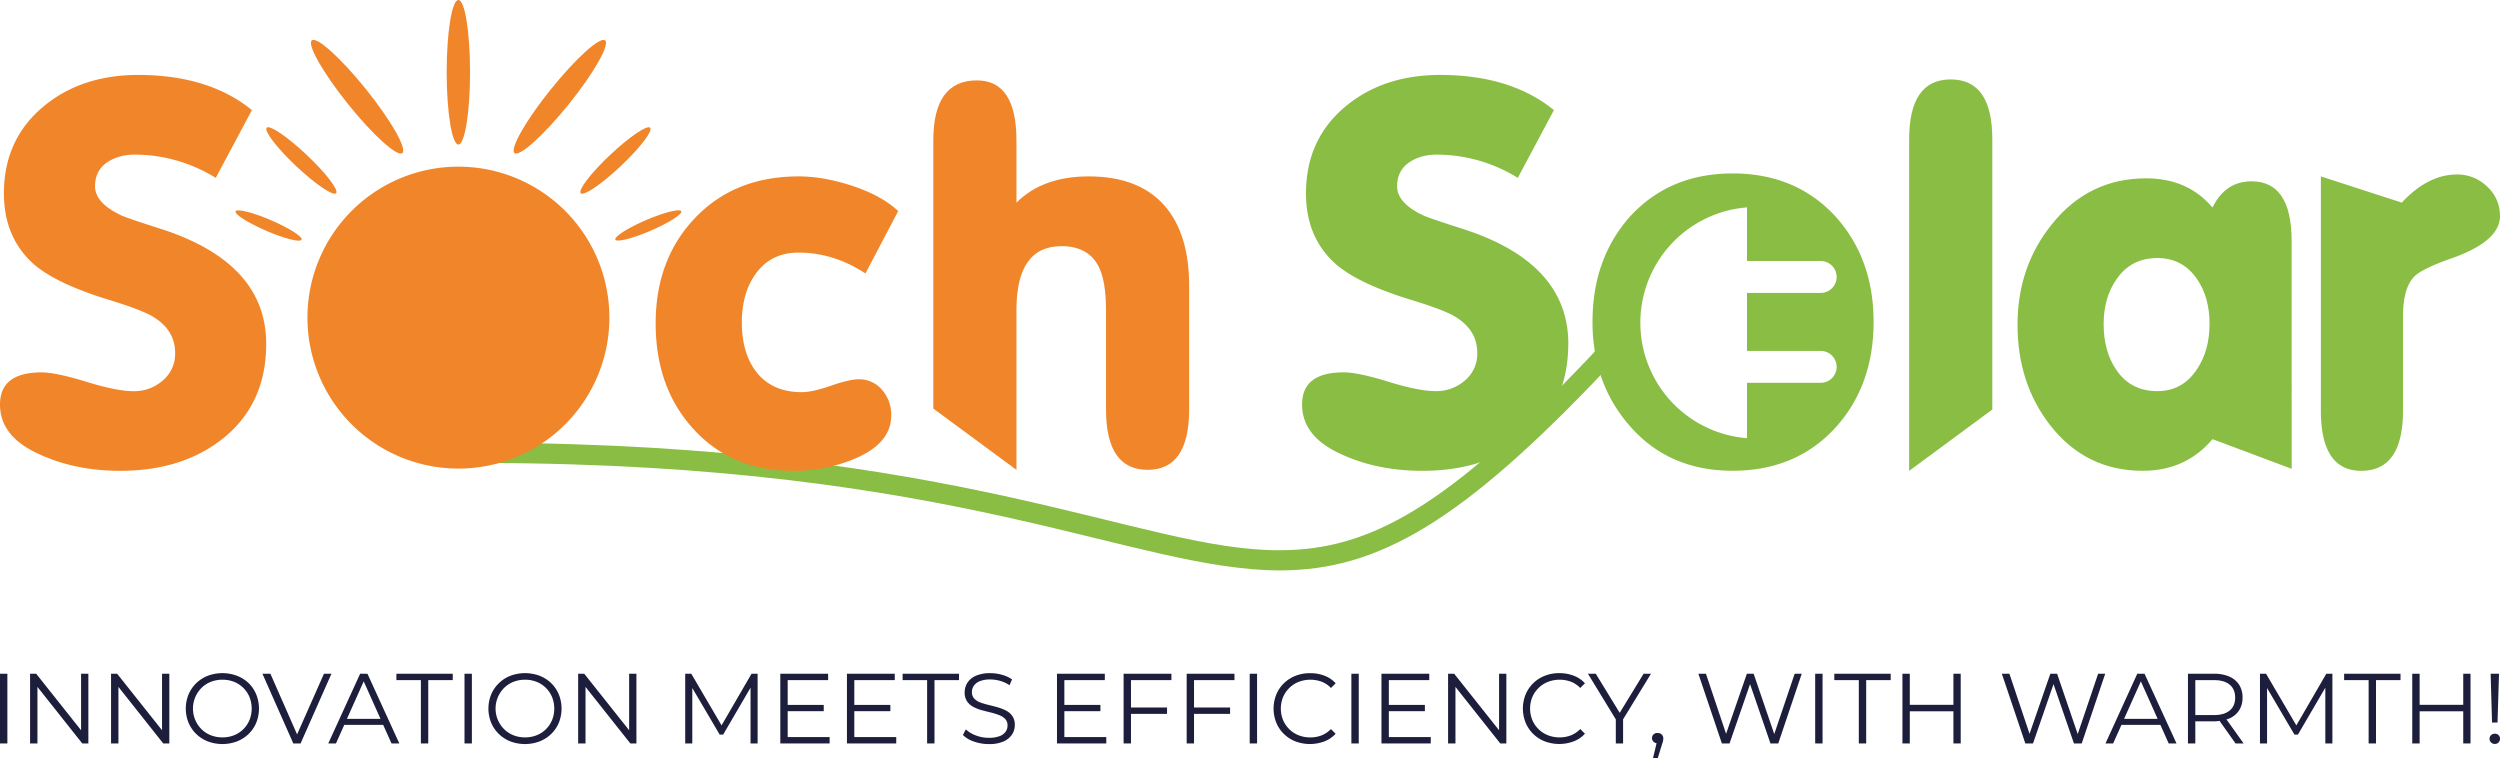 <svg xmlns="http://www.w3.org/2000/svg" id="Layer_1" data-name="Layer 1" viewBox="0 0 1920 582.14"><defs><style>.cls-1{fill:#1d1d3c;}.cls-2{fill:#89bd43;}.cls-3{fill:#f18529;}</style></defs><rect class="cls-1" y="517.43" width="5.66" height="53.54"></rect><polygon class="cls-1" points="62.27 560.85 27.78 517.43 23.1 517.43 23.1 570.97 28.76 570.97 28.76 527.55 63.18 570.97 67.86 570.97 67.86 517.43 62.27 517.43 62.27 560.85"></polygon><polygon class="cls-1" points="124.45 560.85 89.96 517.43 85.29 517.43 85.29 570.97 90.95 570.97 90.95 527.55 125.37 570.97 130.04 570.97 130.04 517.43 124.45 517.43 124.45 560.85"></polygon><path class="cls-1" d="M191,524.69A26.91,26.91,0,0,0,182,519a31.94,31.94,0,0,0-22.41,0,26.4,26.4,0,0,0-14.8,14.38,28.92,28.92,0,0,0,0,21.64,26.31,26.31,0,0,0,14.84,14.38,31.83,31.83,0,0,0,22.37,0,26.78,26.78,0,0,0,8.91-5.7,26.06,26.06,0,0,0,5.89-8.64,29.13,29.13,0,0,0,0-21.72A26.31,26.31,0,0,0,191,524.69ZM191.6,553a21.68,21.68,0,0,1-4.7,7,21.07,21.07,0,0,1-7.12,4.67,23.76,23.76,0,0,1-8.9,1.64,24.11,24.11,0,0,1-9-1.64,20.91,20.91,0,0,1-7.15-4.67A22,22,0,0,1,150,553a22.49,22.49,0,0,1,4.74-24.67,21.06,21.06,0,0,1,7.15-4.67,24.11,24.11,0,0,1,9-1.64,23.76,23.76,0,0,1,8.9,1.64,21.22,21.22,0,0,1,7.12,4.67,21.68,21.68,0,0,1,4.7,7,24,24,0,0,1,0,17.66Z"></path><polygon class="cls-1" points="248.81 517.43 228.16 564.02 207.67 517.43 201.55 517.43 225.26 570.97 230.84 570.97 254.55 517.43 248.81 517.43"></polygon><path class="cls-1" d="M276.58,517.43,252.1,571H258l6.4-14.3h29.88l6.41,14.3h6l-24.48-53.54Zm-10.13,34.65,12.88-28.8,12.89,28.8Z"></path><polygon class="cls-1" points="304.43 522.33 323.24 522.33 323.24 570.97 328.9 570.97 328.9 522.33 347.72 522.33 347.72 517.43 304.43 517.43 304.43 522.33"></polygon><rect class="cls-1" x="356.74" y="517.43" width="5.66" height="53.54"></rect><path class="cls-1" d="M423.33,524.69a27,27,0,0,0-8.91-5.69A32,32,0,0,0,392,519a26.43,26.43,0,0,0-14.79,14.38,28.92,28.92,0,0,0,0,21.64A26.34,26.34,0,0,0,392,569.4a31.86,31.86,0,0,0,22.38,0,26.88,26.88,0,0,0,8.91-5.7,26.06,26.06,0,0,0,5.89-8.64,29.13,29.13,0,0,0,0-21.72A26.31,26.31,0,0,0,423.33,524.69ZM424,553a21.68,21.68,0,0,1-4.7,7,21.17,21.17,0,0,1-7.12,4.67,23.78,23.78,0,0,1-8.91,1.64,24.1,24.1,0,0,1-8.95-1.64,20.91,20.91,0,0,1-7.15-4.67A22.22,22.22,0,0,1,382.4,553a22.46,22.46,0,0,1,4.75-24.67,21.06,21.06,0,0,1,7.15-4.67,24.1,24.1,0,0,1,8.95-1.64,23.78,23.78,0,0,1,8.91,1.64,21.32,21.32,0,0,1,7.12,4.67,21.68,21.68,0,0,1,4.7,7A24,24,0,0,1,424,553Z"></path><polygon class="cls-1" points="483.18 560.85 448.69 517.43 444.02 517.43 444.02 570.97 449.68 570.97 449.68 527.55 484.1 570.97 488.77 570.97 488.77 517.43 483.18 517.43 483.18 560.85"></polygon><polygon class="cls-1" points="554.15 557.1 530.91 517.43 526.24 517.43 526.24 570.97 531.68 570.97 531.68 528.4 552.71 564.17 555.38 564.17 576.42 528.14 576.42 570.97 581.85 570.97 581.85 517.43 577.18 517.43 554.15 557.1"></polygon><polygon class="cls-1" points="604.94 546.19 632.63 546.19 632.63 541.37 604.94 541.37 604.94 522.33 636 522.33 636 517.43 599.28 517.43 599.28 570.97 637.15 570.97 637.15 566.08 604.94 566.08 604.94 546.19"></polygon><polygon class="cls-1" points="656.11 546.19 683.8 546.19 683.8 541.37 656.11 541.37 656.11 522.33 687.17 522.33 687.17 517.43 650.45 517.43 650.45 570.97 688.32 570.97 688.32 566.08 656.11 566.08 656.11 546.19"></polygon><polygon class="cls-1" points="693.21 522.33 712.03 522.33 712.03 570.97 717.69 570.97 717.69 522.33 736.51 522.33 736.51 517.43 693.21 517.43 693.21 522.33"></polygon><path class="cls-1" d="M772.87,545.85a32.84,32.84,0,0,0-6.42-2.57q-3.5-1-7-1.83a62.47,62.47,0,0,1-6.46-1.91,12.09,12.09,0,0,1-4.75-3,7,7,0,0,1-1.8-5,8.5,8.5,0,0,1,1.5-4.94,10.08,10.08,0,0,1,4.62-3.48,20.88,20.88,0,0,1,8-1.3,28,28,0,0,1,7.46,1.07,24.84,24.84,0,0,1,7.31,3.37l1.91-4.52a25.91,25.91,0,0,0-7.65-3.48A32.55,32.55,0,0,0,760.6,517a26.56,26.56,0,0,0-11.17,2,14.78,14.78,0,0,0-6.47,5.35,13.53,13.53,0,0,0-2.1,7.31,12.07,12.07,0,0,0,1.8,6.92,13.34,13.34,0,0,0,4.75,4.24,29.84,29.84,0,0,0,6.45,2.57c2.35.64,4.69,1.23,7,1.79a53.4,53.4,0,0,1,6.43,2,12.76,12.76,0,0,1,4.71,3,7.11,7.11,0,0,1,1.78,5.05,8.1,8.1,0,0,1-1.48,4.74,10,10,0,0,1-4.67,3.41,22.58,22.58,0,0,1-8.22,1.26,27.27,27.27,0,0,1-10.06-1.87,22.7,22.7,0,0,1-7.61-4.63l-2.21,4.36a21.79,21.79,0,0,0,8.44,5,33.83,33.83,0,0,0,11.44,1.95,27,27,0,0,0,11.28-2,14.87,14.87,0,0,0,6.54-5.35,13.09,13.09,0,0,0,2.14-7.23,11.76,11.76,0,0,0-1.8-6.81A13.11,13.11,0,0,0,772.87,545.85Z"></path><polygon class="cls-1" points="817.42 546.19 845.12 546.19 845.12 541.37 817.42 541.37 817.42 522.33 848.49 522.33 848.49 517.43 811.76 517.43 811.76 570.97 849.63 570.97 849.63 566.08 817.42 566.08 817.42 546.19"></polygon><polygon class="cls-1" points="862.93 570.97 868.59 570.97 868.59 548.25 896.29 548.25 896.29 543.36 868.59 543.36 868.59 522.33 899.65 522.33 899.65 517.43 862.93 517.43 862.93 570.97"></polygon><polygon class="cls-1" points="911.36 570.97 917.01 570.97 917.01 548.25 944.71 548.25 944.71 543.36 917.01 543.36 917.01 522.33 948.08 522.33 948.08 517.43 911.36 517.43 911.36 570.97"></polygon><rect class="cls-1" x="959.77" y="517.43" width="5.66" height="53.54"></rect><path class="cls-1" d="M990.22,528.33a21.42,21.42,0,0,1,7.19-4.67,25.29,25.29,0,0,1,17.51-.15,20,20,0,0,1,7.27,4.86l3.59-3.6a21.89,21.89,0,0,0-8.64-5.85A30.5,30.5,0,0,0,1006.2,517,30.14,30.14,0,0,0,995,519a26.87,26.87,0,0,0-8.9,5.69,25.86,25.86,0,0,0-5.89,8.65,29.13,29.13,0,0,0,0,21.72,25.81,25.81,0,0,0,5.85,8.64,26.31,26.31,0,0,0,8.87,5.7,31.6,31.6,0,0,0,22.18,0,22.19,22.19,0,0,0,8.64-5.89l-3.59-3.59a20.48,20.48,0,0,1-7.27,4.89,23.42,23.42,0,0,1-8.57,1.53,24.08,24.08,0,0,1-8.94-1.64,21.27,21.27,0,0,1-7.19-4.67,21.93,21.93,0,0,1-4.79-7,23.53,23.53,0,0,1,0-17.66A21.93,21.93,0,0,1,990.22,528.33Z"></path><rect class="cls-1" x="1037.86" y="517.43" width="5.66" height="53.54"></rect><polygon class="cls-1" points="1066.62 546.19 1094.31 546.19 1094.31 541.37 1066.62 541.37 1066.62 522.33 1097.68 522.33 1097.68 517.43 1060.96 517.43 1060.96 570.97 1098.83 570.97 1098.83 566.08 1066.62 566.08 1066.62 546.19"></polygon><polygon class="cls-1" points="1151.29 560.85 1116.8 517.43 1112.13 517.43 1112.13 570.97 1117.79 570.97 1117.79 527.55 1152.21 570.97 1156.88 570.97 1156.88 517.43 1151.29 517.43 1151.29 560.85"></polygon><path class="cls-1" d="M1181.66,528.33a21.42,21.42,0,0,1,7.19-4.67,25.29,25.29,0,0,1,17.51-.15,19.92,19.92,0,0,1,7.27,4.86l3.6-3.6a21.92,21.92,0,0,0-8.65-5.85,30.45,30.45,0,0,0-10.93-1.95,30.07,30.07,0,0,0-11.17,2,26.81,26.81,0,0,0-8.91,5.69,26.16,26.16,0,0,0-5.89,8.65,29.13,29.13,0,0,0,0,21.72,26.09,26.09,0,0,0,14.73,14.34,31.57,31.57,0,0,0,22.17,0,22.22,22.22,0,0,0,8.65-5.89l-3.6-3.59a20.39,20.39,0,0,1-7.27,4.89,23.36,23.36,0,0,1-8.56,1.53,24.1,24.1,0,0,1-9-1.64,21.27,21.27,0,0,1-7.19-4.67,21.74,21.74,0,0,1-4.78-7,23.53,23.53,0,0,1,0-17.66A21.74,21.74,0,0,1,1181.66,528.33Z"></path><polygon class="cls-1" points="1262.28 517.43 1243.93 547.46 1225.57 517.43 1219.53 517.43 1240.94 552.48 1240.94 570.97 1246.53 570.97 1246.53 552.46 1267.94 517.43 1262.28 517.43"></polygon><path class="cls-1" d="M1273.44,563a3.93,3.93,0,1,0-1.19,7.76l-2.71,11.36h3.67l3.22-10.55c.25-.72.46-1.33.61-1.84a8.67,8.67,0,0,0,.3-1.38,10,10,0,0,0,.08-1.22,4.2,4.2,0,0,0-1.11-2.91A3.7,3.7,0,0,0,1273.44,563Z"></path><polygon class="cls-1" points="1362.63 563.78 1346.8 517.43 1341.6 517.43 1325.63 563.57 1310.16 517.43 1304.35 517.43 1322.4 570.97 1328.29 570.97 1344.05 525.4 1359.72 570.97 1365.7 570.97 1383.74 517.43 1378.31 517.43 1362.63 563.78"></polygon><rect class="cls-1" x="1394.06" y="517.43" width="5.66" height="53.54"></rect><polygon class="cls-1" points="1408.75 522.33 1427.57 522.33 1427.57 570.97 1433.23 570.97 1433.23 522.33 1452.05 522.33 1452.05 517.43 1408.75 517.43 1408.75 522.33"></polygon><polygon class="cls-1" points="1500.23 541.3 1466.72 541.3 1466.72 517.43 1461.07 517.43 1461.07 570.97 1466.72 570.97 1466.72 546.27 1500.23 546.27 1500.23 570.97 1505.82 570.97 1505.82 517.43 1500.23 517.43 1500.23 541.3"></polygon><polygon class="cls-1" points="1595.69 563.78 1579.86 517.43 1574.66 517.43 1558.69 563.57 1543.23 517.43 1537.41 517.43 1555.46 570.97 1561.35 570.97 1577.11 525.4 1592.79 570.97 1598.76 570.97 1616.8 517.43 1611.37 517.43 1595.69 563.78"></polygon><path class="cls-1" d="M1641.43,517.43,1617,571h5.89l6.4-14.3h29.89l6.4,14.3h6L1647,517.43Zm-10.13,34.65,12.88-28.8,12.89,28.8Z"></path><path class="cls-1" d="M1712.1,551.81a16.8,16.8,0,0,0,7.54-6.27,17.6,17.6,0,0,0,2.63-9.75,17.89,17.89,0,0,0-2.63-9.91,16.92,16.92,0,0,0-7.54-6.27,28.71,28.71,0,0,0-11.7-2.18h-20.05V571H1686V554h14.39a35.26,35.26,0,0,0,4.23-.36L1716.92,571h6.2l-13.19-18.5C1710.64,552.24,1711.44,552.1,1712.1,551.81Zm-11.85-2.64H1686V522.33h14.24q8,0,12.19,3.52c2.79,2.34,4.17,5.66,4.17,9.94s-1.38,7.52-4.17,9.86S1705.6,549.17,1700.25,549.17Z"></path><polygon class="cls-1" points="1763.58 557.1 1740.34 517.43 1735.66 517.43 1735.66 570.97 1741.1 570.97 1741.1 528.4 1762.13 564.17 1764.81 564.17 1785.85 528.14 1785.85 570.97 1791.28 570.97 1791.28 517.43 1786.61 517.43 1763.58 557.1"></polygon><polygon class="cls-1" points="1800.29 522.33 1819.11 522.33 1819.11 570.97 1824.77 570.97 1824.77 522.33 1843.59 522.33 1843.59 517.43 1800.29 517.43 1800.29 522.33"></polygon><polygon class="cls-1" points="1891.77 541.3 1858.27 541.3 1858.27 517.43 1852.61 517.43 1852.61 570.97 1858.27 570.97 1858.27 546.27 1891.77 546.27 1891.77 570.97 1897.36 570.97 1897.36 517.43 1891.77 517.43 1891.77 541.3"></polygon><polygon class="cls-1" points="1918.09 554.91 1919.24 517.43 1912.81 517.43 1913.88 554.91 1918.09 554.91"></polygon><path class="cls-1" d="M1918.88,564.58a3.83,3.83,0,0,0-2.86-1.1,4,4,0,0,0-2.87,1.1,3.69,3.69,0,0,0-1.18,2.8,3.81,3.81,0,0,0,1.18,2.79,3.91,3.91,0,0,0,2.87,1.18,3.7,3.7,0,0,0,2.86-1.18,3.91,3.91,0,0,0,1.12-2.79A3.79,3.79,0,0,0,1918.88,564.58Z"></path><g id="g10912"><path id="path10914" class="cls-2" d="M982.78,438.08c-114-.45-245.24-81.69-609.38-82.5V340.07c365.89.83,503,83,609.37,82.51,69.24,0,128.92-33.11,239.56-149.93l4.06-4.55,7.52,15.09c-110.73,117.2-175.28,154.89-251,154.89Z"></path></g><g id="g10892"><path id="path10894" class="cls-2" d="M1204.43,264.07q0,46.31-33.46,72.85-31.15,24.68-78.66,24.67-36.88,0-65.75-14.45Q1000,333.84,1000,310.66q0-24.69,31.93-24.7,11,0,34.39,7.22t36.3,7.21a33.3,33.3,0,0,0,22.42-8.17,26.58,26.58,0,0,0,9.51-21.13q0-17.88-17.48-28.16-8.37-5-33.08-12.56-38.76-11.79-56.62-26.27Q1003,183.55,1003,148.53q0-42.24,31.52-67.74,29.26-23.61,73-23.23,53.21.39,85.89,27l-27.75,52.05a118.22,118.22,0,0,0-60.43-17.85q-12.92-.37-22,5.31c-6.85,4.31-10.25,10.62-10.25,19q0,12.89,20.12,22.37,5,2.29,32.32,11,79.05,26.18,79.06,87.65"></path></g><g id="g10900"><path id="path10902" class="cls-2" d="M1530.09,107v207.5l-63.86,47.13V107q0-46,31.94-46t31.92,46"></path></g><g id="g10904"><path id="path10906" class="cls-2" d="M1696.93,248.72q0-20.37-9.54-34.32-11.07-16.22-30.56-16.23-20.22,0-31.29,16.22-9.91,14-9.94,34.33,0,21.12,9.57,35.08,11,16.6,31.66,16.59,19.49,0,30.56-17,9.54-14.32,9.54-34.7M1760,360.06l-60.8-22.79q-20.55,24.3-53.59,24.3-43.71,0-71.06-34.95-25.08-32.3-25.09-77.13t26.6-77.53q28.13-35,72.22-35,31.92,0,50.92,22.42,9.87-20.13,30-20.14,30.78,0,30.78,46Z"></path></g><g id="g10908"><path id="path10910" class="cls-2" d="M1920,165.87q0,19-35.52,31.92-24.06,8.37-30.17,14.44-8.77,8.75-8.8,30.79v72.21q0,46.36-32.09,46.36-31,0-31-46.36V135.47l62.16,20.14Q1864.66,134,1887,134a32.59,32.59,0,0,1,23.12,9.31,30,30,0,0,1,9.85,22.61"></path></g><path class="cls-2" d="M1409.62,166.2q-30.42-33-79-33-48.26,0-78.68,33c-19.26,21.62-28.89,48.56-28.89,81q0,48.26,29.81,81.24c19.88,22.13,45.8,33.1,77.76,33.1,32.38,0,58.71-11,79-33.1,19.47-21.51,29.3-48.56,29.3-81.24C1438.92,214.76,1429.09,187.82,1409.62,166.2ZM1397.94,294H1341.7v42.52a88.9,88.9,0,0,1,0-177.25v41.19h56.24a12.25,12.25,0,1,1,0,24.49H1341.7v44.56h56.24a12.25,12.25,0,1,1,0,24.49Z"></path><g id="g10876"><path id="path10878" class="cls-3" d="M204.45,264.08q0,46.29-33.44,72.85-31.15,24.66-78.66,24.66-36.85,0-65.74-14.44Q0,333.86,0,310.67,0,286,31.92,286q11,0,34.41,7.21t36.28,7.23A33.31,33.31,0,0,0,125,292.23a26.65,26.65,0,0,0,9.5-21.13q0-17.9-17.48-28.17Q108.68,238,84,230.37q-38.76-11.79-56.62-26.26Q3.06,183.56,3,148.54,3,106.3,34.59,80.79q29.25-23.6,73-23.23,53.21.39,85.89,27L165.7,136.61a118.23,118.23,0,0,0-60.42-17.85q-12.93-.37-22.06,5.31Q73,130.51,73,143q0,12.9,20.13,22.39,4.92,2.28,32.3,11,79,26.21,79,87.66"></path></g><g id="g10884"><path id="path10886" class="cls-3" d="M689.85,162.07,664.66,210q-24.37-16-51.46-16-21.36,0-33.17,16.74-10.31,14.81-10.29,36.86,0,23.55,11.06,38,12.19,15.59,35.09,15.58,8,0,22.29-4.95t21.16-4.94a22.9,22.9,0,0,1,18.12,8.18,29,29,0,0,1,7,19.57q0,21.66-28.5,33.44a119.19,119.19,0,0,1-46.75,9.12q-47.89,0-77.15-32.69-28.49-31.53-28.51-80.55,0-49.4,30.42-81.14t79.41-31.74q18.63,0,39.91,6.85,23.58,7.6,36.51,19.75"></path></g><g id="g10888"><path id="path10890" class="cls-3" d="M913.26,314.46q0,46.38-31.91,46.37t-31.92-46.37V238.84q0-23.18-5.71-34.2-8-15.57-28.49-15.59-34.61,0-34.59,48.81v123l-63.85-47.07V107.68q0-45.92,33.44-45.93,30.4,0,30.41,46.16v47.71q20.15-20.13,55.5-20.15,38.7,0,58.52,22.81,18.62,21.66,18.6,61.18Z"></path></g><g id="g10956"><path id="path10958" class="cls-3" d="M468,243.88A115.94,115.94,0,1,1,352.07,128,115.94,115.94,0,0,1,468,243.88"></path></g><g id="g10928"><path id="path10930" class="cls-3" d="M361,55.5c0,30.64-4,55.5-8.95,55.5s-9-24.86-9-55.5,4-55.5,9-55.5S361,24.84,361,55.5"></path></g><g id="g10936"><path id="path10938" class="cls-3" d="M281.21,68.69c19.2,23.9,31.62,45.8,27.77,48.88s-22.54-13.77-41.72-37.68S235.64,34.12,239.48,31,262,44.79,281.21,68.69"></path></g><g id="g10940"><path id="path10942" class="cls-3" d="M235.52,118.94c14.74,13.89,24.86,27.09,22.61,29.46s-16-7-30.72-20.85-24.84-27.08-22.59-29.46,16,7,30.7,20.85"></path></g><g id="g10952"><path id="path10954" class="cls-3" d="M204.5,177.23c-14-6-24.55-12.7-23.58-14.94s13.11.78,27.07,6.77,24.55,12.69,23.6,15-13.1-.78-27.09-6.79"></path></g><g id="g10936-2" data-name="g10936"><path id="path10938-2" data-name="path10938" class="cls-3" d="M423,68.69c19.18-23.9,37.88-40.77,41.73-37.67s-8.58,25-27.79,48.87S399,120.65,395.17,117.57s8.58-25,27.78-48.88"></path></g><g id="g10940-2" data-name="g10940"><path id="path10942-2" data-name="path10942" class="cls-3" d="M468.63,118.94c14.73-13.88,28.46-23.22,30.71-20.85s-7.87,15.57-22.59,29.46S448.26,150.76,446,148.4s7.87-15.57,22.6-29.46"></path></g><g id="g10952-2" data-name="g10952"><path id="path10954-2" data-name="path10954" class="cls-3" d="M499.66,177.23c-14,6-26.12,9-27.09,6.79s9.59-9,23.6-15,26.09-9,27.07-6.77-9.6,8.93-23.58,14.94"></path></g></svg>